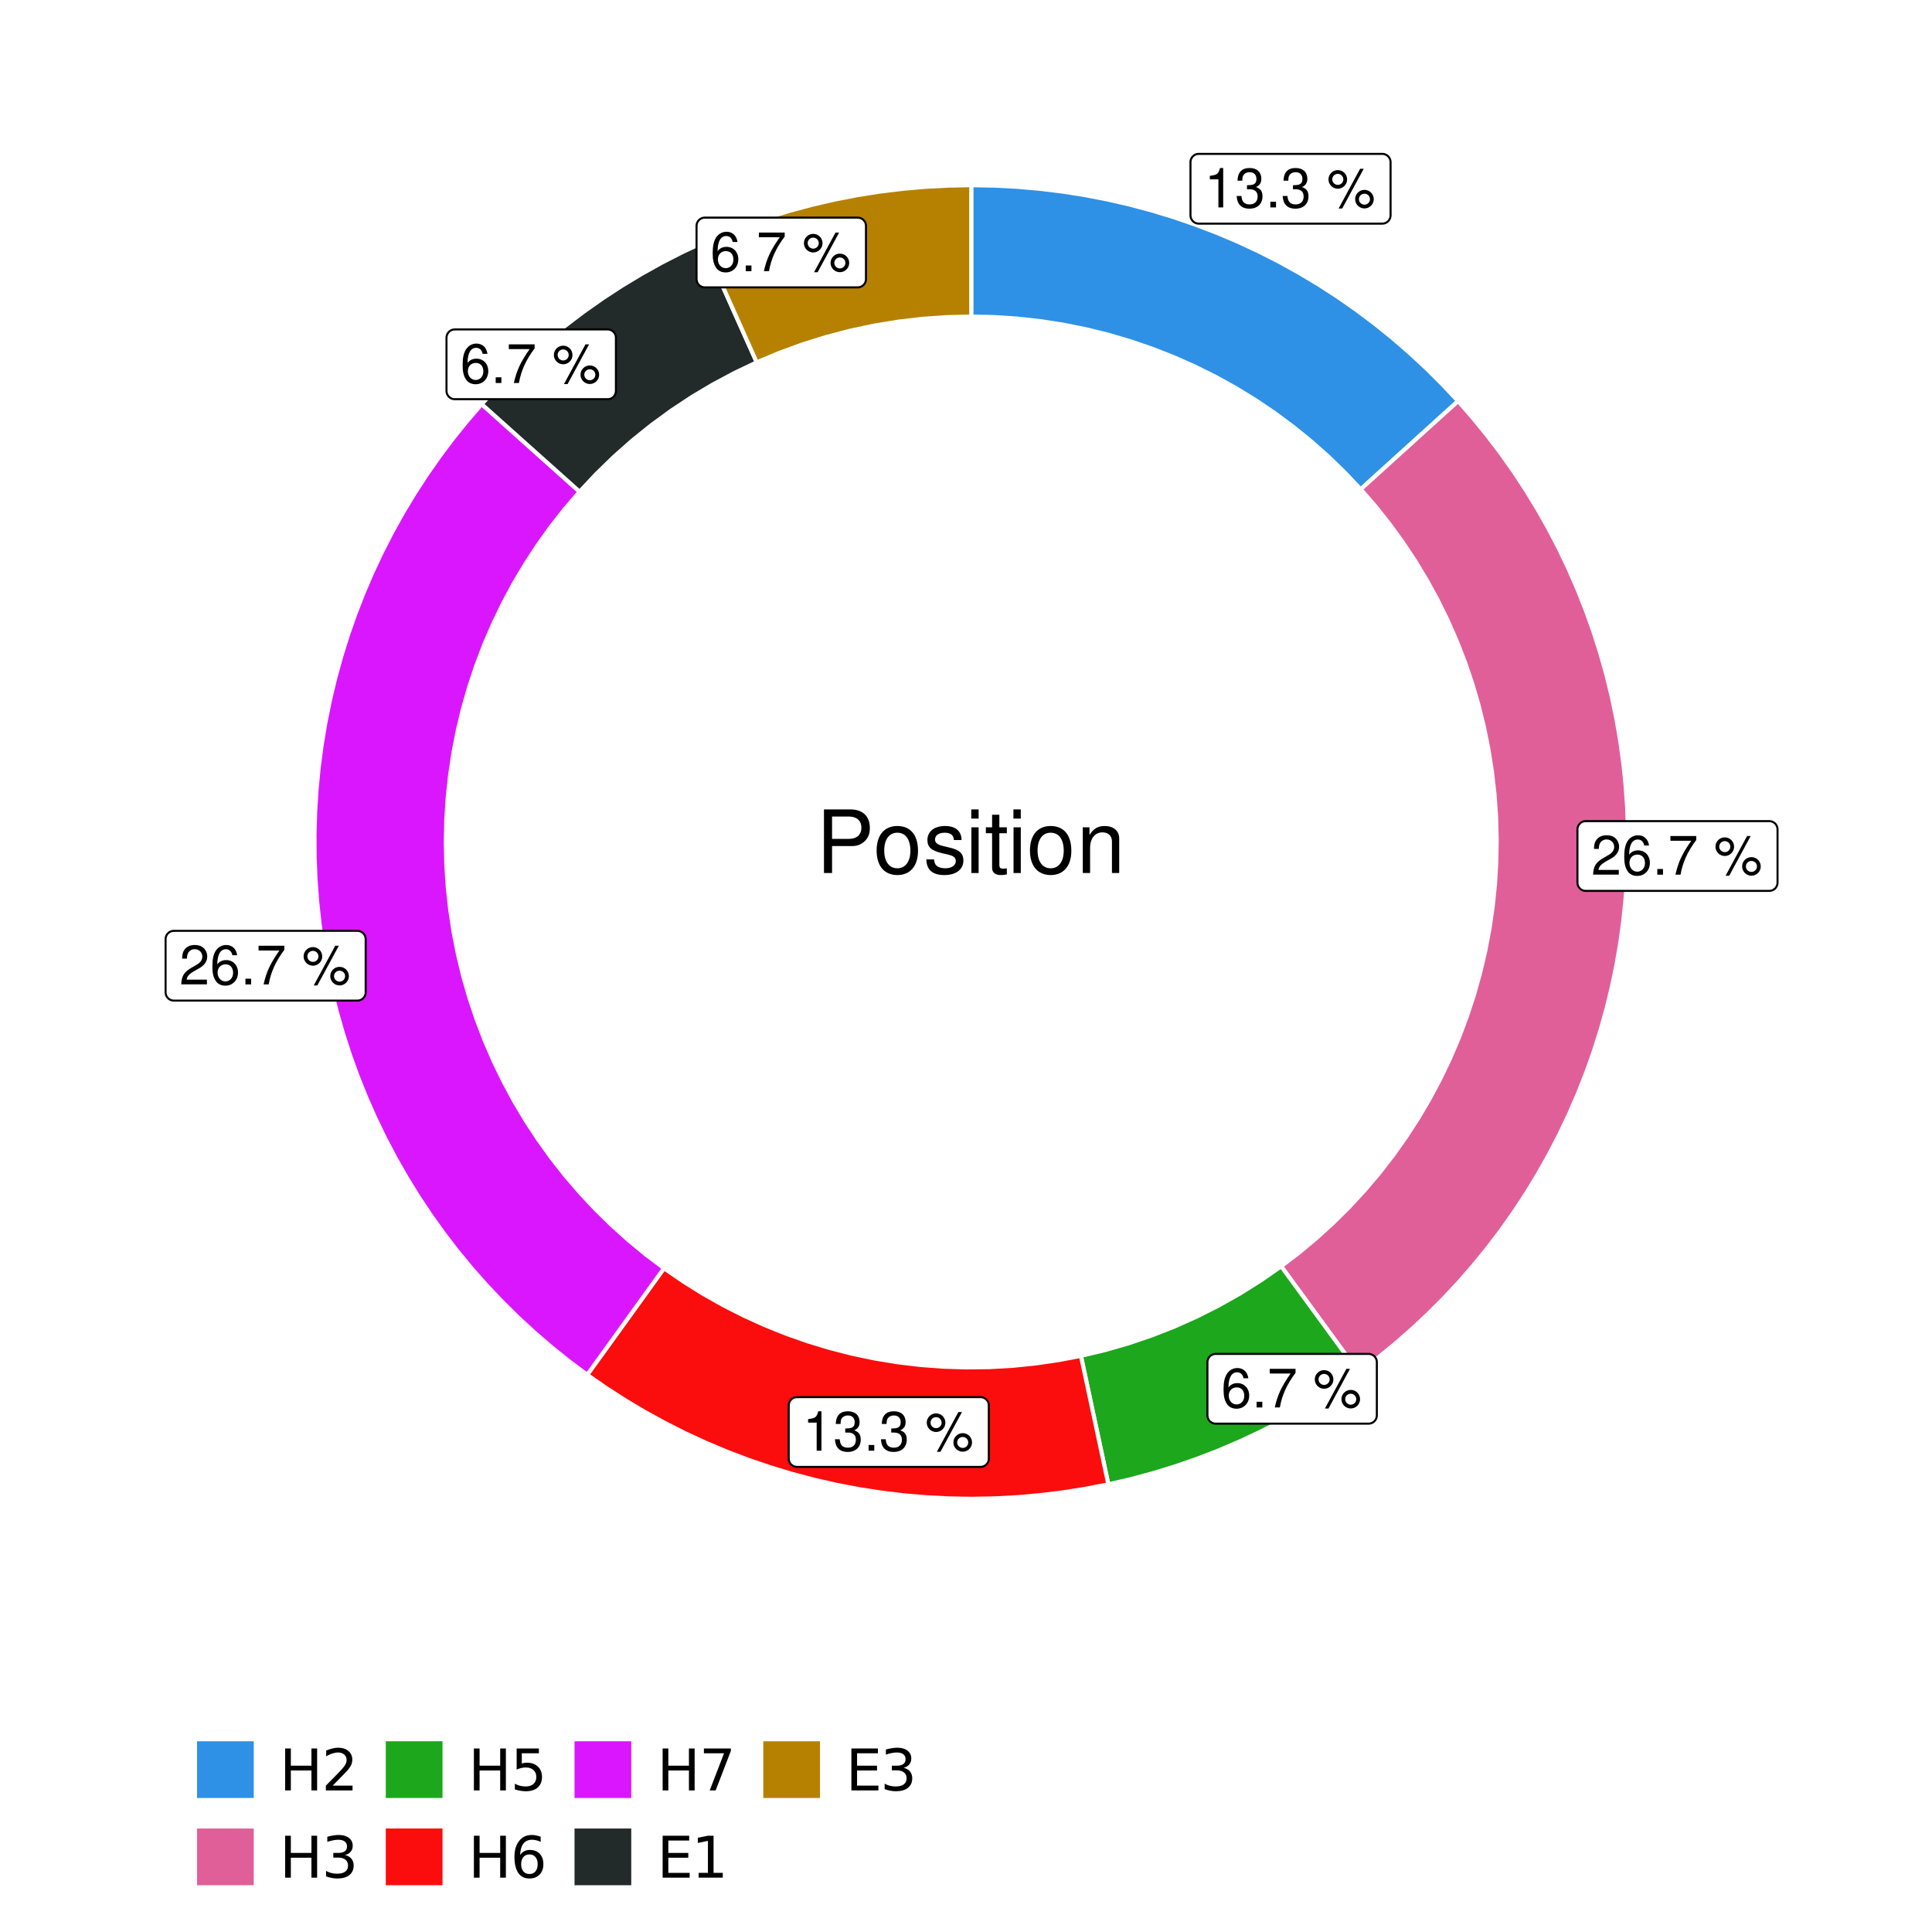 <?xml version="1.0" encoding="UTF-8"?>
<svg xmlns="http://www.w3.org/2000/svg" xmlns:xlink="http://www.w3.org/1999/xlink" width="504pt" height="504pt" viewBox="0 0 504 504" version="1.1">
<defs>
<g>
<symbol overflow="visible" id="glyph0-0">
<path style="stroke:none;" d=""/>
</symbol>
<symbol overflow="visible" id="glyph0-1">
<path style="stroke:none;" d="M 3.688 -7.328 L 3.688 0 L 4.938 0 L 4.938 -10.281 L 4.109 -10.281 C 3.672 -8.703 3.391 -8.484 1.453 -8.234 L 1.453 -7.328 Z M 3.688 -7.328 "/>
</symbol>
<symbol overflow="visible" id="glyph0-2">
<path style="stroke:none;" d="M 3.141 -4.734 L 3.828 -4.734 C 5.188 -4.734 5.922 -4.094 5.922 -2.859 C 5.922 -1.562 5.141 -0.781 3.844 -0.781 C 2.453 -0.781 1.797 -1.484 1.703 -2.984 L 0.453 -2.984 C 0.516 -2.156 0.656 -1.625 0.891 -1.172 C 1.422 -0.172 2.406 0.328 3.781 0.328 C 5.859 0.328 7.188 -0.922 7.188 -2.875 C 7.188 -4.188 6.703 -4.891 5.484 -5.312 C 6.422 -5.703 6.891 -6.406 6.891 -7.453 C 6.891 -9.219 5.75 -10.281 3.828 -10.281 C 1.797 -10.281 0.719 -9.141 0.672 -6.969 L 1.922 -6.969 C 1.938 -7.594 1.984 -7.953 2.141 -8.266 C 2.438 -8.844 3.062 -9.188 3.844 -9.188 C 4.953 -9.188 5.609 -8.516 5.609 -7.406 C 5.609 -6.688 5.359 -6.234 4.812 -6 C 4.469 -5.859 4.016 -5.797 3.141 -5.781 Z M 3.141 -4.734 "/>
</symbol>
<symbol overflow="visible" id="glyph0-3">
<path style="stroke:none;" d="M 2.719 -1.484 L 1.234 -1.484 L 1.234 0 L 2.719 0 Z M 2.719 -1.484 "/>
</symbol>
<symbol overflow="visible" id="glyph0-4">
<path style="stroke:none;" d=""/>
</symbol>
<symbol overflow="visible" id="glyph0-5">
<path style="stroke:none;" d="M 2.828 -9.734 C 1.5 -9.734 0.406 -8.641 0.406 -7.312 C 0.406 -5.969 1.5 -4.875 2.844 -4.875 C 4.172 -4.875 5.266 -5.969 5.266 -7.281 C 5.266 -8.656 4.188 -9.734 2.828 -9.734 Z M 2.828 -8.75 C 3.641 -8.75 4.281 -8.109 4.281 -7.297 C 4.281 -6.516 3.625 -5.875 2.844 -5.875 C 2.047 -5.875 1.391 -6.516 1.391 -7.312 C 1.391 -8.109 2.031 -8.75 2.828 -8.75 Z M 8.656 -10.078 L 3.047 0.281 L 3.984 0.281 L 9.594 -10.078 Z M 9.781 -4.578 C 8.453 -4.578 7.359 -3.5 7.359 -2.156 C 7.359 -0.812 8.453 0.266 9.797 0.266 C 11.125 0.266 12.219 -0.812 12.219 -2.141 C 12.219 -3.5 11.141 -4.578 9.781 -4.578 Z M 9.781 -3.578 C 10.594 -3.578 11.234 -2.938 11.234 -2.141 C 11.234 -1.359 10.578 -0.719 9.797 -0.719 C 8.984 -0.719 8.344 -1.359 8.344 -2.156 C 8.344 -2.938 8.984 -3.578 9.781 -3.578 Z M 9.781 -3.578 "/>
</symbol>
<symbol overflow="visible" id="glyph0-6">
<path style="stroke:none;" d="M 7.188 -1.234 L 1.891 -1.234 C 2.016 -2.094 2.469 -2.625 3.719 -3.391 L 5.141 -4.188 C 6.547 -4.969 7.266 -6.016 7.266 -7.281 C 7.266 -8.141 6.922 -8.922 6.328 -9.484 C 5.734 -10.031 4.984 -10.281 4.031 -10.281 C 2.766 -10.281 1.812 -9.828 1.25 -8.938 C 0.891 -8.406 0.734 -7.766 0.719 -6.719 L 1.969 -6.719 C 2 -7.422 2.094 -7.828 2.266 -8.172 C 2.594 -8.797 3.234 -9.188 4 -9.188 C 5.141 -9.188 5.984 -8.359 5.984 -7.25 C 5.984 -6.422 5.516 -5.719 4.625 -5.203 L 3.312 -4.438 C 1.203 -3.234 0.594 -2.266 0.484 -0.016 L 7.188 -0.016 Z M 7.188 -1.234 "/>
</symbol>
<symbol overflow="visible" id="glyph0-7">
<path style="stroke:none;" d="M 7.078 -7.609 C 6.844 -9.281 5.766 -10.281 4.219 -10.281 C 3.109 -10.281 2.125 -9.734 1.516 -8.812 C 0.875 -7.812 0.609 -6.562 0.609 -4.688 C 0.609 -2.953 0.859 -1.859 1.469 -0.953 C 2 -0.109 2.891 0.328 4 0.328 C 5.922 0.328 7.297 -1.109 7.297 -3.109 C 7.297 -5 6.016 -6.344 4.203 -6.344 C 3.219 -6.344 2.438 -5.969 1.891 -5.219 C 1.906 -7.766 2.703 -9.172 4.141 -9.172 C 5.016 -9.172 5.625 -8.609 5.828 -7.609 Z M 4.047 -5.234 C 5.266 -5.234 6.016 -4.375 6.016 -3.016 C 6.016 -1.719 5.156 -0.781 4.016 -0.781 C 2.844 -0.781 1.969 -1.766 1.969 -3.078 C 1.969 -4.344 2.812 -5.234 4.047 -5.234 Z M 4.047 -5.234 "/>
</symbol>
<symbol overflow="visible" id="glyph0-8">
<path style="stroke:none;" d="M 7.391 -10.078 L 0.656 -10.078 L 0.656 -8.844 L 6.094 -8.844 C 3.703 -5.422 2.719 -3.312 1.969 0 L 3.297 0 C 3.859 -3.234 5.125 -6 7.391 -9.031 Z M 7.391 -10.078 "/>
</symbol>
<symbol overflow="visible" id="glyph1-0">
<path style="stroke:none;" d=""/>
</symbol>
<symbol overflow="visible" id="glyph1-1">
<path style="stroke:none;" d="M 4.188 -7.031 L 9.406 -7.031 C 10.703 -7.031 11.719 -7.422 12.609 -8.219 C 13.609 -9.125 14.047 -10.203 14.047 -11.719 C 14.047 -14.844 12.203 -16.594 8.922 -16.594 L 2.078 -16.594 L 2.078 0 L 4.188 0 Z M 4.188 -8.906 L 4.188 -14.734 L 8.609 -14.734 C 10.625 -14.734 11.844 -13.641 11.844 -11.812 C 11.844 -10 10.625 -8.906 8.609 -8.906 Z M 4.188 -8.906 "/>
</symbol>
<symbol overflow="visible" id="glyph1-2">
<path style="stroke:none;" d="M 6.188 -12.266 C 2.828 -12.266 0.812 -9.875 0.812 -5.875 C 0.812 -1.844 2.828 0.531 6.219 0.531 C 9.578 0.531 11.609 -1.859 11.609 -5.781 C 11.609 -9.922 9.656 -12.266 6.188 -12.266 Z M 6.219 -10.516 C 8.359 -10.516 9.625 -8.766 9.625 -5.812 C 9.625 -2.984 8.312 -1.234 6.219 -1.234 C 4.094 -1.234 2.797 -2.984 2.797 -5.875 C 2.797 -8.766 4.094 -10.516 6.219 -10.516 Z M 6.219 -10.516 "/>
</symbol>
<symbol overflow="visible" id="glyph1-3">
<path style="stroke:none;" d="M 9.969 -8.609 C 9.953 -10.953 8.406 -12.266 5.641 -12.266 C 2.875 -12.266 1.062 -10.844 1.062 -8.625 C 1.062 -6.766 2.031 -5.875 4.844 -5.188 L 6.625 -4.766 C 7.938 -4.438 8.469 -3.969 8.469 -3.125 C 8.469 -1.984 7.359 -1.234 5.688 -1.234 C 4.672 -1.234 3.797 -1.531 3.328 -2.031 C 3.031 -2.375 2.891 -2.703 2.781 -3.547 L 0.781 -3.547 C 0.859 -0.797 2.406 0.531 5.531 0.531 C 8.531 0.531 10.453 -0.953 10.453 -3.25 C 10.453 -5.031 9.453 -6.016 7.078 -6.578 L 5.266 -7.016 C 3.703 -7.375 3.047 -7.875 3.047 -8.719 C 3.047 -9.828 4.031 -10.516 5.578 -10.516 C 7.109 -10.516 7.922 -9.859 7.969 -8.609 Z M 9.969 -8.609 "/>
</symbol>
<symbol overflow="visible" id="glyph1-4">
<path style="stroke:none;" d="M 3.422 -11.922 L 1.531 -11.922 L 1.531 0 L 3.422 0 Z M 3.422 -16.594 L 1.5 -16.594 L 1.5 -14.203 L 3.422 -14.203 Z M 3.422 -16.594 "/>
</symbol>
<symbol overflow="visible" id="glyph1-5">
<path style="stroke:none;" d="M 5.781 -11.922 L 3.828 -11.922 L 3.828 -15.203 L 1.938 -15.203 L 1.938 -11.922 L 0.312 -11.922 L 0.312 -10.375 L 1.938 -10.375 L 1.938 -1.359 C 1.938 -0.141 2.75 0.531 4.234 0.531 C 4.734 0.531 5.141 0.484 5.781 0.359 L 5.781 -1.234 C 5.516 -1.156 5.266 -1.141 4.875 -1.141 C 4.047 -1.141 3.828 -1.359 3.828 -2.203 L 3.828 -10.375 L 5.781 -10.375 Z M 5.781 -11.922 "/>
</symbol>
<symbol overflow="visible" id="glyph1-6">
<path style="stroke:none;" d="M 1.594 -11.922 L 1.594 0 L 3.5 0 L 3.5 -6.578 C 3.5 -9.016 4.781 -10.609 6.734 -10.609 C 8.234 -10.609 9.203 -9.703 9.203 -8.266 L 9.203 0 L 11.094 0 L 11.094 -9.016 C 11.094 -11 9.609 -12.266 7.312 -12.266 C 5.531 -12.266 4.391 -11.594 3.344 -9.922 L 3.344 -11.922 Z M 1.594 -11.922 "/>
</symbol>
<symbol overflow="visible" id="glyph2-0">
<path style="stroke:none;" d="M 0.75 2.656 L 0.75 -10.578 L 8.25 -10.578 L 8.25 2.656 Z M 1.594 1.812 L 7.406 1.812 L 7.406 -9.734 L 1.594 -9.734 Z M 1.594 1.812 "/>
</symbol>
<symbol overflow="visible" id="glyph2-1">
<path style="stroke:none;" d="M 1.469 -10.938 L 2.953 -10.938 L 2.953 -6.453 L 8.328 -6.453 L 8.328 -10.938 L 9.812 -10.938 L 9.812 0 L 8.328 0 L 8.328 -5.203 L 2.953 -5.203 L 2.953 0 L 1.469 0 Z M 1.469 -10.938 "/>
</symbol>
<symbol overflow="visible" id="glyph2-2">
<path style="stroke:none;" d="M 2.875 -1.25 L 8.047 -1.25 L 8.047 0 L 1.094 0 L 1.094 -1.25 C 1.656 -1.82 2.422 -2.598 3.391 -3.578 C 4.359 -4.555 4.969 -5.191 5.219 -5.484 C 5.695 -6.016 6.031 -6.461 6.219 -6.828 C 6.406 -7.203 6.5 -7.566 6.5 -7.922 C 6.5 -8.504 6.297 -8.977 5.891 -9.344 C 5.484 -9.707 4.953 -9.891 4.297 -9.891 C 3.828 -9.891 3.332 -9.805 2.812 -9.641 C 2.301 -9.484 1.754 -9.238 1.172 -8.906 L 1.172 -10.406 C 1.766 -10.645 2.32 -10.828 2.844 -10.953 C 3.363 -11.078 3.836 -11.141 4.266 -11.141 C 5.398 -11.141 6.301 -10.852 6.969 -10.281 C 7.645 -9.719 7.984 -8.961 7.984 -8.016 C 7.984 -7.566 7.898 -7.141 7.734 -6.734 C 7.566 -6.328 7.258 -5.852 6.812 -5.312 C 6.688 -5.164 6.297 -4.754 5.641 -4.078 C 4.992 -3.398 4.07 -2.457 2.875 -1.25 Z M 2.875 -1.25 "/>
</symbol>
<symbol overflow="visible" id="glyph2-3">
<path style="stroke:none;" d="M 6.094 -5.891 C 6.801 -5.742 7.352 -5.43 7.75 -4.953 C 8.145 -4.473 8.344 -3.879 8.344 -3.172 C 8.344 -2.098 7.969 -1.266 7.219 -0.672 C 6.477 -0.078 5.426 0.219 4.062 0.219 C 3.602 0.219 3.129 0.172 2.641 0.078 C 2.16 -0.016 1.66 -0.148 1.141 -0.328 L 1.141 -1.766 C 1.555 -1.523 2.004 -1.344 2.484 -1.219 C 2.973 -1.094 3.484 -1.031 4.016 -1.031 C 4.941 -1.031 5.648 -1.211 6.141 -1.578 C 6.629 -1.941 6.875 -2.473 6.875 -3.172 C 6.875 -3.816 6.645 -4.32 6.188 -4.688 C 5.738 -5.051 5.113 -5.234 4.312 -5.234 L 3.031 -5.234 L 3.031 -6.453 L 4.359 -6.453 C 5.086 -6.453 5.645 -6.598 6.031 -6.891 C 6.414 -7.18 6.609 -7.598 6.609 -8.141 C 6.609 -8.703 6.41 -9.133 6.016 -9.438 C 5.617 -9.738 5.051 -9.891 4.312 -9.891 C 3.906 -9.891 3.469 -9.844 3 -9.75 C 2.539 -9.664 2.031 -9.531 1.469 -9.344 L 1.469 -10.672 C 2.031 -10.828 2.555 -10.941 3.047 -11.016 C 3.535 -11.098 4 -11.141 4.438 -11.141 C 5.562 -11.141 6.453 -10.883 7.109 -10.375 C 7.766 -9.863 8.094 -9.172 8.094 -8.297 C 8.094 -7.691 7.914 -7.18 7.562 -6.766 C 7.219 -6.348 6.727 -6.055 6.094 -5.891 Z M 6.094 -5.891 "/>
</symbol>
<symbol overflow="visible" id="glyph2-4">
<path style="stroke:none;" d="M 1.625 -10.938 L 7.422 -10.938 L 7.422 -9.688 L 2.969 -9.688 L 2.969 -7.016 C 3.188 -7.086 3.398 -7.141 3.609 -7.172 C 3.828 -7.211 4.047 -7.234 4.266 -7.234 C 5.484 -7.234 6.445 -6.895 7.156 -6.219 C 7.875 -5.551 8.234 -4.648 8.234 -3.516 C 8.234 -2.336 7.863 -1.422 7.125 -0.766 C 6.395 -0.109 5.363 0.219 4.031 0.219 C 3.57 0.219 3.102 0.176 2.625 0.094 C 2.156 0.02 1.664 -0.094 1.156 -0.25 L 1.156 -1.75 C 1.594 -1.508 2.047 -1.328 2.516 -1.203 C 2.984 -1.086 3.477 -1.031 4 -1.031 C 4.852 -1.031 5.523 -1.25 6.016 -1.688 C 6.504 -2.133 6.75 -2.742 6.75 -3.516 C 6.75 -4.273 6.504 -4.875 6.016 -5.312 C 5.523 -5.758 4.852 -5.984 4 -5.984 C 3.602 -5.984 3.207 -5.938 2.812 -5.844 C 2.426 -5.758 2.031 -5.625 1.625 -5.438 Z M 1.625 -10.938 "/>
</symbol>
<symbol overflow="visible" id="glyph2-5">
<path style="stroke:none;" d="M 4.953 -6.062 C 4.285 -6.062 3.758 -5.832 3.375 -5.375 C 2.988 -4.914 2.797 -4.297 2.797 -3.516 C 2.797 -2.723 2.988 -2.098 3.375 -1.641 C 3.758 -1.18 4.285 -0.953 4.953 -0.953 C 5.617 -0.953 6.145 -1.18 6.531 -1.641 C 6.914 -2.098 7.109 -2.723 7.109 -3.516 C 7.109 -4.297 6.914 -4.914 6.531 -5.375 C 6.145 -5.832 5.617 -6.062 4.953 -6.062 Z M 7.891 -10.688 L 7.891 -9.344 C 7.516 -9.52 7.141 -9.656 6.766 -9.75 C 6.391 -9.844 6.016 -9.891 5.641 -9.891 C 4.66 -9.891 3.91 -9.555 3.391 -8.891 C 2.879 -8.234 2.586 -7.238 2.516 -5.906 C 2.805 -6.332 3.164 -6.66 3.594 -6.891 C 4.031 -7.117 4.516 -7.234 5.047 -7.234 C 6.141 -7.234 7.004 -6.898 7.641 -6.234 C 8.273 -5.566 8.594 -4.66 8.594 -3.516 C 8.594 -2.391 8.258 -1.484 7.594 -0.797 C 6.938 -0.117 6.055 0.219 4.953 0.219 C 3.68 0.219 2.711 -0.266 2.047 -1.234 C 1.379 -2.211 1.047 -3.617 1.047 -5.453 C 1.047 -7.18 1.457 -8.562 2.281 -9.594 C 3.102 -10.625 4.203 -11.141 5.578 -11.141 C 5.953 -11.141 6.328 -11.098 6.703 -11.016 C 7.078 -10.941 7.473 -10.832 7.891 -10.688 Z M 7.891 -10.688 "/>
</symbol>
<symbol overflow="visible" id="glyph2-6">
<path style="stroke:none;" d="M 1.234 -10.938 L 8.266 -10.938 L 8.266 -10.312 L 4.297 0 L 2.75 0 L 6.484 -9.688 L 1.234 -9.688 Z M 1.234 -10.938 "/>
</symbol>
<symbol overflow="visible" id="glyph2-7">
<path style="stroke:none;" d="M 1.469 -10.938 L 8.391 -10.938 L 8.391 -9.688 L 2.953 -9.688 L 2.953 -6.453 L 8.156 -6.453 L 8.156 -5.203 L 2.953 -5.203 L 2.953 -1.25 L 8.516 -1.25 L 8.516 0 L 1.469 0 Z M 1.469 -10.938 "/>
</symbol>
<symbol overflow="visible" id="glyph2-8">
<path style="stroke:none;" d="M 1.859 -1.25 L 4.281 -1.25 L 4.281 -9.594 L 1.641 -9.062 L 1.641 -10.406 L 4.266 -10.938 L 5.75 -10.938 L 5.75 -1.25 L 8.156 -1.25 L 8.156 0 L 1.859 0 Z M 1.859 -1.25 "/>
</symbol>
</g>
<clipPath id="clip1">
  <path d="M 30.98 0 L 473.023 0 L 473.023 504 L 30.98 504 Z M 30.98 0 "/>
</clipPath>
<clipPath id="clip2">
  <path d="M 39.199 5.48 L 467.543 5.48 L 467.543 433.824 L 39.199 433.824 Z M 39.199 5.48 "/>
</clipPath>
</defs>
<g id="surface4">
<rect x="0" y="0" width="504" height="504" style="fill:rgb(100%,100%,100%);fill-opacity:1;stroke:none;"/>
<g clip-path="url(#clip1)" clip-rule="nonzero">
<path style="fill-rule:nonzero;fill:rgb(100%,100%,100%);fill-opacity:1;stroke-width:1.067;stroke-linecap:round;stroke-linejoin:round;stroke:rgb(100%,100%,100%);stroke-opacity:1;stroke-miterlimit:10;" d="M 30.98 504 L 473.023 504 L 473.023 0 L 30.98 0 Z M 30.98 504 "/>
</g>
<g clip-path="url(#clip2)" clip-rule="nonzero">
<path style=" stroke:none;fill-rule:nonzero;fill:rgb(100%,100%,100%);fill-opacity:1;" d="M 39.199 433.824 L 467.543 433.824 L 467.543 5.48 L 39.199 5.48 Z M 39.199 433.824 "/>
</g>
<path style="fill-rule:nonzero;fill:rgb(18.039%,56.863%,89.804%);fill-opacity:1;stroke-width:1.067;stroke-linecap:butt;stroke-linejoin:miter;stroke:rgb(100%,100%,100%);stroke-opacity:1;stroke-miterlimit:10;" d="M 354.965 127.637 L 360.043 123.035 L 365.125 118.434 L 370.203 113.832 L 375.281 109.234 L 380.363 104.633 L 376.285 100.285 L 372.059 96.082 L 367.691 92.031 L 363.184 88.129 L 358.543 84.391 L 353.773 80.816 L 348.887 77.406 L 343.883 74.172 L 338.766 71.113 L 333.551 68.23 L 328.234 65.535 L 322.828 63.023 L 317.34 60.703 L 311.773 58.574 L 306.137 56.641 L 300.438 54.906 L 294.68 53.367 L 288.871 52.031 L 283.02 50.898 L 277.133 49.969 L 271.219 49.246 L 265.281 48.727 L 259.328 48.418 L 253.371 48.312 L 253.371 82.582 L 259.391 82.715 L 265.398 83.109 L 271.387 83.77 L 277.336 84.691 L 283.242 85.875 L 289.09 87.316 L 294.867 89.016 L 300.566 90.961 L 306.172 93.16 L 311.676 95.602 L 317.07 98.281 L 322.34 101.195 L 327.477 104.34 L 332.469 107.707 L 337.309 111.289 L 341.988 115.082 L 346.496 119.074 L 350.824 123.262 Z M 354.965 127.637 "/>
<path style="fill-rule:nonzero;fill:rgb(88.235%,37.255%,60%);fill-opacity:1;stroke-width:1.067;stroke-linecap:butt;stroke-linejoin:miter;stroke:rgb(100%,100%,100%);stroke-opacity:1;stroke-miterlimit:10;" d="M 334.215 330.34 L 350.387 352.48 L 354.426 358.012 L 359.102 354.477 L 363.648 350.781 L 368.066 346.934 L 372.352 342.938 L 376.5 338.797 L 380.504 334.516 L 384.355 330.102 L 388.055 325.559 L 391.598 320.891 L 394.98 316.105 L 398.195 311.207 L 401.242 306.199 L 404.113 301.094 L 406.812 295.891 L 409.328 290.598 L 411.664 285.223 L 413.812 279.773 L 415.777 274.25 L 417.547 268.664 L 419.129 263.023 L 420.516 257.328 L 421.703 251.59 L 422.699 245.816 L 423.492 240.012 L 424.09 234.18 L 424.488 228.332 L 424.684 222.477 L 424.68 216.617 L 424.477 210.762 L 424.074 204.914 L 423.469 199.086 L 422.668 193.281 L 421.664 187.508 L 420.469 181.77 L 419.074 176.078 L 417.488 170.438 L 415.707 164.855 L 413.738 159.336 L 411.582 153.887 L 409.242 148.516 L 406.719 143.227 L 404.016 138.027 L 401.137 132.922 L 398.082 127.922 L 394.863 123.027 L 391.477 118.246 L 387.926 113.582 L 384.223 109.043 L 380.363 104.633 L 375.281 109.234 L 370.203 113.832 L 365.125 118.434 L 360.043 123.035 L 354.965 127.637 L 358.824 132.086 L 362.488 136.695 L 365.949 141.461 L 369.207 146.367 L 372.246 151.414 L 375.07 156.582 L 377.664 161.867 L 380.031 167.262 L 382.168 172.75 L 384.062 178.328 L 385.719 183.98 L 387.129 189.699 L 388.289 195.473 L 389.203 201.293 L 389.867 207.145 L 390.281 213.02 L 390.438 218.906 L 390.344 224.797 L 389.996 230.676 L 389.395 236.535 L 388.547 242.363 L 387.445 248.148 L 386.098 253.883 L 384.504 259.551 L 382.668 265.148 L 380.594 270.66 L 378.285 276.082 L 375.746 281.395 L 372.98 286.594 L 369.996 291.672 L 366.793 296.613 L 363.383 301.418 L 359.77 306.066 L 355.957 310.559 L 351.957 314.883 L 347.773 319.027 L 343.418 322.992 L 338.895 326.766 Z M 334.215 330.34 "/>
<path style="fill-rule:nonzero;fill:rgb(10.98%,65.49%,10.98%);fill-opacity:1;stroke-width:1.067;stroke-linecap:butt;stroke-linejoin:miter;stroke:rgb(100%,100%,100%);stroke-opacity:1;stroke-miterlimit:10;" d="M 281.98 353.703 L 284.84 367.109 L 286.273 373.809 L 289.133 387.215 L 294.984 385.859 L 300.781 384.301 L 306.52 382.535 L 312.195 380.574 L 317.797 378.414 L 323.32 376.059 L 328.758 373.512 L 334.102 370.777 L 339.348 367.855 L 344.488 364.75 L 349.516 361.469 L 354.426 358.012 L 350.387 352.48 L 334.215 330.34 L 328.957 333.996 L 323.535 337.402 L 317.957 340.551 L 312.238 343.438 L 306.391 346.051 L 300.43 348.391 L 294.367 350.449 L 288.211 352.219 Z M 281.98 353.703 "/>
<path style="fill-rule:nonzero;fill:rgb(98.431%,5.098%,5.098%);fill-opacity:1;stroke-width:1.067;stroke-linecap:butt;stroke-linejoin:miter;stroke:rgb(100%,100%,100%);stroke-opacity:1;stroke-miterlimit:10;" d="M 173.219 330.848 L 169.211 336.406 L 165.207 341.965 L 161.199 347.527 L 153.184 358.645 L 158.078 362.047 L 163.086 365.273 L 168.207 368.324 L 173.43 371.195 L 178.746 373.887 L 184.156 376.387 L 189.648 378.699 L 195.219 380.82 L 200.859 382.742 L 206.562 384.473 L 212.324 386 L 218.133 387.328 L 223.984 388.449 L 229.875 389.371 L 235.789 390.086 L 241.727 390.594 L 247.68 390.895 L 253.641 390.988 L 259.598 390.875 L 265.547 390.555 L 271.484 390.027 L 277.398 389.297 L 283.285 388.359 L 289.133 387.215 L 286.273 373.809 L 284.84 367.109 L 281.98 353.703 L 276.066 354.828 L 270.105 355.695 L 264.113 356.301 L 258.102 356.641 L 252.078 356.715 L 246.059 356.527 L 240.055 356.074 L 234.074 355.355 L 228.133 354.379 L 222.238 353.141 L 216.406 351.645 L 210.645 349.895 L 204.965 347.891 L 199.379 345.641 L 193.898 343.148 L 188.531 340.414 L 183.289 337.453 L 178.184 334.258 Z M 173.219 330.848 "/>
<path style="fill-rule:nonzero;fill:rgb(85.49%,8.627%,100%);fill-opacity:1;stroke-width:1.067;stroke-linecap:butt;stroke-linejoin:miter;stroke:rgb(100%,100%,100%);stroke-opacity:1;stroke-miterlimit:10;" d="M 151.199 128.273 L 146.094 123.707 L 140.984 119.137 L 135.875 114.57 L 125.656 105.43 L 121.828 109.863 L 118.148 114.426 L 114.629 119.113 L 111.273 123.918 L 108.082 128.832 L 105.062 133.852 L 102.215 138.973 L 99.543 144.191 L 97.055 149.496 L 94.746 154.883 L 92.625 160.344 L 90.691 165.875 L 88.945 171.469 L 87.395 177.121 L 86.039 182.82 L 84.875 188.566 L 83.91 194.344 L 83.145 200.152 L 82.578 205.988 L 82.211 211.836 L 82.043 217.691 L 82.078 223.551 L 82.309 229.406 L 82.742 235.25 L 83.379 241.078 L 84.211 246.879 L 85.238 252.648 L 86.465 258.375 L 87.887 264.062 L 89.504 269.695 L 91.309 275.27 L 93.309 280.777 L 95.492 286.215 L 97.859 291.574 L 100.41 296.852 L 103.141 302.035 L 106.043 307.125 L 109.121 312.113 L 112.367 316.992 L 115.777 321.758 L 119.352 326.402 L 123.078 330.922 L 126.961 335.312 L 130.992 339.566 L 135.164 343.684 L 139.473 347.652 L 143.918 351.473 L 148.488 355.137 L 153.184 358.645 L 161.199 347.527 L 165.207 341.965 L 169.211 336.406 L 173.219 330.848 L 168.516 327.301 L 163.973 323.555 L 159.59 319.621 L 155.383 315.5 L 151.355 311.199 L 147.516 306.734 L 143.871 302.105 L 140.434 297.324 L 137.199 292.402 L 134.18 287.344 L 131.383 282.16 L 128.809 276.863 L 126.469 271.461 L 124.359 265.961 L 122.488 260.375 L 120.859 254.715 L 119.477 248.988 L 118.34 243.211 L 117.453 237.387 L 116.816 231.531 L 116.43 225.656 L 116.301 219.766 L 116.422 213.879 L 116.797 208 L 117.422 202.145 L 118.301 196.32 L 119.426 190.539 L 120.801 184.812 L 122.422 179.148 L 124.281 173.562 L 126.379 168.059 L 128.715 162.648 L 131.277 157.348 L 134.066 152.16 L 137.078 147.098 L 140.301 142.168 L 143.734 137.383 L 147.371 132.75 Z M 151.199 128.273 "/>
<path style="fill-rule:nonzero;fill:rgb(13.333%,16.471%,16.471%);fill-opacity:1;stroke-width:1.067;stroke-linecap:butt;stroke-linejoin:miter;stroke:rgb(100%,100%,100%);stroke-opacity:1;stroke-miterlimit:10;" d="M 197.41 94.523 L 194.609 88.27 L 191.812 82.012 L 189.016 75.758 L 186.215 69.5 L 183.418 63.242 L 177.98 65.789 L 172.637 68.527 L 167.391 71.449 L 162.25 74.551 L 157.223 77.832 L 152.312 81.289 L 147.527 84.914 L 142.871 88.707 L 138.352 92.66 L 133.973 96.766 L 129.738 101.027 L 125.656 105.43 L 135.875 114.57 L 140.984 119.137 L 146.094 123.707 L 151.199 128.273 L 155.582 123.602 L 160.172 119.141 L 164.969 114.895 L 169.961 110.883 L 175.133 107.105 L 180.473 103.57 L 185.977 100.293 L 191.625 97.277 Z M 197.41 94.523 "/>
<path style="fill-rule:nonzero;fill:rgb(71.373%,50.588%,0%);fill-opacity:1;stroke-width:1.067;stroke-linecap:butt;stroke-linejoin:miter;stroke:rgb(100%,100%,100%);stroke-opacity:1;stroke-miterlimit:10;" d="M 253.371 82.582 L 253.371 48.312 L 247.367 48.418 L 241.371 48.734 L 235.391 49.262 L 229.43 49.996 L 223.5 50.938 L 217.605 52.086 L 211.758 53.445 L 205.961 55.004 L 200.219 56.766 L 194.543 58.73 L 188.941 60.891 L 183.418 63.242 L 186.215 69.5 L 189.016 75.758 L 191.812 82.012 L 194.609 88.27 L 197.41 94.523 L 203.316 92.047 L 209.328 89.848 L 215.441 87.934 L 221.637 86.305 L 227.898 84.969 L 234.219 83.926 L 240.578 83.18 L 246.969 82.73 Z M 253.371 82.582 "/>
<path style="fill-rule:nonzero;fill:rgb(100%,100%,100%);fill-opacity:1;stroke-width:0.533;stroke-linecap:round;stroke-linejoin:round;stroke:rgb(0%,0%,0%);stroke-opacity:1;stroke-miterlimit:10;" d="M 312.719 58.34 L 360.598 58.34 L 360.512 58.336 L 360.859 58.324 L 361.199 58.254 L 361.523 58.129 L 361.824 57.957 L 362.094 57.738 L 362.324 57.477 L 362.508 57.184 L 362.645 56.863 L 362.73 56.523 L 362.758 56.18 L 362.758 42.301 L 362.73 41.953 L 362.645 41.613 L 362.508 41.297 L 362.324 41 L 362.094 40.742 L 361.824 40.52 L 361.523 40.348 L 361.199 40.223 L 360.859 40.156 L 360.598 40.141 L 312.719 40.141 L 312.977 40.156 L 312.629 40.141 L 312.285 40.184 L 311.949 40.277 L 311.637 40.43 L 311.352 40.625 L 311.102 40.867 L 310.891 41.145 L 310.73 41.453 L 310.621 41.781 L 310.562 42.125 L 310.559 42.301 L 310.559 56.18 L 310.562 56.004 L 310.562 56.352 L 310.621 56.695 L 310.73 57.027 L 310.891 57.332 L 311.102 57.609 L 311.352 57.852 L 311.637 58.051 L 311.949 58.199 L 312.285 58.297 L 312.629 58.336 Z M 312.719 58.34 "/>
<g style="fill:rgb(0%,0%,0%);fill-opacity:1;">
  <use xlink:href="#glyph0-1" x="314.156" y="54.108"/>
  <use xlink:href="#glyph0-2" x="322.156" y="54.108"/>
  <use xlink:href="#glyph0-3" x="330.156" y="54.108"/>
  <use xlink:href="#glyph0-2" x="334.156" y="54.108"/>
  <use xlink:href="#glyph0-4" x="342.156" y="54.108"/>
  <use xlink:href="#glyph0-5" x="346.156" y="54.108"/>
</g>
<path style="fill-rule:nonzero;fill:rgb(100%,100%,100%);fill-opacity:1;stroke-width:0.533;stroke-linecap:round;stroke-linejoin:round;stroke:rgb(0%,0%,0%);stroke-opacity:1;stroke-miterlimit:10;" d="M 413.664 232.406 L 461.543 232.406 L 461.457 232.402 L 461.805 232.391 L 462.145 232.32 L 462.473 232.195 L 462.773 232.023 L 463.043 231.805 L 463.273 231.543 L 463.457 231.25 L 463.594 230.93 L 463.676 230.59 L 463.703 230.246 L 463.703 216.367 L 463.676 216.02 L 463.594 215.68 L 463.457 215.363 L 463.273 215.066 L 463.043 214.809 L 462.773 214.586 L 462.473 214.414 L 462.145 214.289 L 461.805 214.223 L 461.543 214.207 L 413.664 214.207 L 413.926 214.223 L 413.578 214.207 L 413.234 214.25 L 412.898 214.344 L 412.586 214.496 L 412.301 214.691 L 412.047 214.934 L 411.84 215.211 L 411.68 215.52 L 411.566 215.848 L 411.512 216.191 L 411.504 216.367 L 411.504 230.246 L 411.512 230.07 L 411.512 230.418 L 411.566 230.762 L 411.68 231.094 L 411.84 231.398 L 412.047 231.676 L 412.301 231.918 L 412.586 232.117 L 412.898 232.266 L 413.234 232.363 L 413.578 232.402 Z M 413.664 232.406 "/>
<g style="fill:rgb(0%,0%,0%);fill-opacity:1;">
  <use xlink:href="#glyph0-6" x="415.105" y="228.175"/>
  <use xlink:href="#glyph0-7" x="423.105" y="228.175"/>
  <use xlink:href="#glyph0-3" x="431.105" y="228.175"/>
  <use xlink:href="#glyph0-8" x="435.105" y="228.175"/>
  <use xlink:href="#glyph0-4" x="443.105" y="228.175"/>
  <use xlink:href="#glyph0-5" x="447.105" y="228.175"/>
</g>
<path style="fill-rule:nonzero;fill:rgb(100%,100%,100%);fill-opacity:1;stroke-width:0.533;stroke-linecap:round;stroke-linejoin:round;stroke:rgb(0%,0%,0%);stroke-opacity:1;stroke-miterlimit:10;" d="M 317.137 371.387 L 357.016 371.387 L 356.93 371.387 L 357.277 371.371 L 357.617 371.305 L 357.941 371.18 L 358.242 371.008 L 358.512 370.785 L 358.742 370.527 L 358.93 370.23 L 359.066 369.914 L 359.148 369.574 L 359.176 369.227 L 359.176 355.348 L 359.148 355 L 359.066 354.664 L 358.93 354.344 L 358.742 354.051 L 358.512 353.789 L 358.242 353.57 L 357.941 353.398 L 357.617 353.273 L 357.277 353.203 L 357.016 353.188 L 317.137 353.188 L 317.398 353.203 L 317.051 353.191 L 316.703 353.23 L 316.371 353.328 L 316.059 353.477 L 315.77 353.676 L 315.52 353.914 L 315.312 354.195 L 315.148 354.5 L 315.039 354.832 L 314.984 355.176 L 314.977 355.348 L 314.977 369.227 L 314.984 369.055 L 314.984 369.402 L 315.039 369.746 L 315.148 370.074 L 315.312 370.383 L 315.52 370.66 L 315.77 370.902 L 316.059 371.098 L 316.371 371.246 L 316.703 371.344 L 317.051 371.387 Z M 317.137 371.387 "/>
<g style="fill:rgb(0%,0%,0%);fill-opacity:1;">
  <use xlink:href="#glyph0-7" x="318.578" y="367.159"/>
  <use xlink:href="#glyph0-3" x="326.578" y="367.159"/>
  <use xlink:href="#glyph0-8" x="330.578" y="367.159"/>
  <use xlink:href="#glyph0-4" x="338.578" y="367.159"/>
  <use xlink:href="#glyph0-5" x="342.578" y="367.159"/>
</g>
<path style="fill-rule:nonzero;fill:rgb(100%,100%,100%);fill-opacity:1;stroke-width:0.533;stroke-linecap:round;stroke-linejoin:round;stroke:rgb(0%,0%,0%);stroke-opacity:1;stroke-miterlimit:10;" d="M 207.914 382.672 L 255.793 382.672 L 255.707 382.668 L 256.055 382.656 L 256.395 382.586 L 256.723 382.461 L 257.023 382.289 L 257.293 382.066 L 257.523 381.809 L 257.707 381.516 L 257.844 381.195 L 257.926 380.855 L 257.953 380.512 L 257.953 366.629 L 257.926 366.285 L 257.844 365.945 L 257.707 365.625 L 257.523 365.332 L 257.293 365.074 L 257.023 364.852 L 256.723 364.68 L 256.395 364.555 L 256.055 364.484 L 255.793 364.469 L 207.914 364.469 L 208.176 364.484 L 207.828 364.473 L 207.484 364.516 L 207.148 364.609 L 206.836 364.758 L 206.551 364.957 L 206.297 365.199 L 206.09 365.477 L 205.93 365.785 L 205.816 366.113 L 205.762 366.457 L 205.754 366.629 L 205.754 380.512 L 205.762 380.336 L 205.762 380.684 L 205.816 381.027 L 205.93 381.355 L 206.09 381.664 L 206.297 381.941 L 206.551 382.184 L 206.836 382.379 L 207.148 382.531 L 207.484 382.625 L 207.828 382.668 Z M 207.914 382.672 "/>
<g style="fill:rgb(0%,0%,0%);fill-opacity:1;">
  <use xlink:href="#glyph0-1" x="209.355" y="378.44"/>
  <use xlink:href="#glyph0-2" x="217.355" y="378.44"/>
  <use xlink:href="#glyph0-3" x="225.355" y="378.44"/>
  <use xlink:href="#glyph0-2" x="229.355" y="378.44"/>
  <use xlink:href="#glyph0-4" x="237.355" y="378.44"/>
  <use xlink:href="#glyph0-5" x="241.355" y="378.44"/>
</g>
<path style="fill-rule:nonzero;fill:rgb(100%,100%,100%);fill-opacity:1;stroke-width:0.533;stroke-linecap:round;stroke-linejoin:round;stroke:rgb(0%,0%,0%);stroke-opacity:1;stroke-miterlimit:10;" d="M 45.352 261.027 L 93.234 261.027 L 93.145 261.027 L 93.492 261.012 L 93.836 260.945 L 94.16 260.82 L 94.461 260.648 L 94.73 260.426 L 94.961 260.168 L 95.145 259.871 L 95.281 259.555 L 95.367 259.215 L 95.395 258.867 L 95.395 244.988 L 95.367 244.641 L 95.281 244.305 L 95.145 243.984 L 94.961 243.691 L 94.73 243.43 L 94.461 243.211 L 94.16 243.039 L 93.836 242.914 L 93.492 242.844 L 93.234 242.828 L 45.352 242.828 L 45.613 242.844 L 45.266 242.832 L 44.922 242.871 L 44.586 242.969 L 44.273 243.117 L 43.988 243.316 L 43.738 243.555 L 43.527 243.836 L 43.367 244.141 L 43.258 244.473 L 43.199 244.816 L 43.195 244.988 L 43.195 258.867 L 43.199 258.695 L 43.199 259.043 L 43.258 259.387 L 43.367 259.715 L 43.527 260.023 L 43.738 260.301 L 43.988 260.543 L 44.273 260.738 L 44.586 260.887 L 44.922 260.984 L 45.266 261.027 Z M 45.352 261.027 "/>
<g style="fill:rgb(0%,0%,0%);fill-opacity:1;">
  <use xlink:href="#glyph0-6" x="46.793" y="256.8"/>
  <use xlink:href="#glyph0-7" x="54.793" y="256.8"/>
  <use xlink:href="#glyph0-3" x="62.793" y="256.8"/>
  <use xlink:href="#glyph0-8" x="66.793" y="256.8"/>
  <use xlink:href="#glyph0-4" x="74.793" y="256.8"/>
  <use xlink:href="#glyph0-5" x="78.793" y="256.8"/>
</g>
<path style="fill-rule:nonzero;fill:rgb(100%,100%,100%);fill-opacity:1;stroke-width:0.533;stroke-linecap:round;stroke-linejoin:round;stroke:rgb(0%,0%,0%);stroke-opacity:1;stroke-miterlimit:10;" d="M 118.637 104.137 L 158.516 104.137 L 158.43 104.137 L 158.777 104.121 L 159.117 104.055 L 159.441 103.93 L 159.746 103.758 L 160.012 103.535 L 160.242 103.277 L 160.43 102.98 L 160.566 102.664 L 160.648 102.324 L 160.676 101.977 L 160.676 88.098 L 160.648 87.754 L 160.566 87.414 L 160.43 87.094 L 160.242 86.801 L 160.012 86.539 L 159.746 86.32 L 159.441 86.148 L 159.117 86.023 L 158.777 85.953 L 158.516 85.938 L 118.637 85.938 L 118.898 85.953 L 118.551 85.941 L 118.207 85.98 L 117.871 86.078 L 117.559 86.227 L 117.27 86.426 L 117.02 86.668 L 116.812 86.945 L 116.648 87.25 L 116.539 87.582 L 116.484 87.926 L 116.477 88.098 L 116.477 101.977 L 116.484 101.805 L 116.484 102.152 L 116.539 102.496 L 116.648 102.824 L 116.812 103.133 L 117.02 103.41 L 117.27 103.652 L 117.559 103.848 L 117.871 104 L 118.207 104.094 L 118.551 104.137 Z M 118.637 104.137 "/>
<g style="fill:rgb(0%,0%,0%);fill-opacity:1;">
  <use xlink:href="#glyph0-7" x="120.078" y="99.909"/>
  <use xlink:href="#glyph0-3" x="128.078" y="99.909"/>
  <use xlink:href="#glyph0-8" x="132.078" y="99.909"/>
  <use xlink:href="#glyph0-4" x="140.078" y="99.909"/>
  <use xlink:href="#glyph0-5" x="144.078" y="99.909"/>
</g>
<path style="fill-rule:nonzero;fill:rgb(100%,100%,100%);fill-opacity:1;stroke-width:0.533;stroke-linecap:round;stroke-linejoin:round;stroke:rgb(0%,0%,0%);stroke-opacity:1;stroke-miterlimit:10;" d="M 183.867 74.969 L 223.746 74.969 L 223.66 74.969 L 224.008 74.953 L 224.348 74.883 L 224.672 74.762 L 224.977 74.586 L 225.242 74.367 L 225.473 74.105 L 225.66 73.812 L 225.797 73.492 L 225.879 73.156 L 225.906 72.809 L 225.906 58.93 L 225.879 58.582 L 225.797 58.246 L 225.66 57.926 L 225.473 57.633 L 225.242 57.371 L 224.977 57.152 L 224.672 56.977 L 224.348 56.855 L 224.008 56.785 L 223.746 56.77 L 183.867 56.77 L 184.129 56.785 L 183.781 56.77 L 183.438 56.812 L 183.102 56.91 L 182.789 57.059 L 182.5 57.258 L 182.25 57.496 L 182.043 57.773 L 181.879 58.082 L 181.77 58.414 L 181.715 58.754 L 181.707 58.93 L 181.707 72.809 L 181.715 72.637 L 181.715 72.984 L 181.77 73.324 L 181.879 73.656 L 182.043 73.965 L 182.25 74.242 L 182.5 74.48 L 182.789 74.68 L 183.102 74.828 L 183.438 74.926 L 183.781 74.969 Z M 183.867 74.969 "/>
<g style="fill:rgb(0%,0%,0%);fill-opacity:1;">
  <use xlink:href="#glyph0-7" x="185.309" y="70.741"/>
  <use xlink:href="#glyph0-3" x="193.309" y="70.741"/>
  <use xlink:href="#glyph0-8" x="197.309" y="70.741"/>
  <use xlink:href="#glyph0-4" x="205.309" y="70.741"/>
  <use xlink:href="#glyph0-5" x="209.309" y="70.741"/>
</g>
<g style="fill:rgb(0%,0%,0%);fill-opacity:1;">
  <use xlink:href="#glyph1-1" x="212.871" y="227.746"/>
  <use xlink:href="#glyph1-2" x="227.871" y="227.746"/>
  <use xlink:href="#glyph1-3" x="240.871" y="227.746"/>
  <use xlink:href="#glyph1-4" x="251.871" y="227.746"/>
  <use xlink:href="#glyph1-5" x="256.871" y="227.746"/>
  <use xlink:href="#glyph1-4" x="262.871" y="227.746"/>
  <use xlink:href="#glyph1-2" x="267.871" y="227.746"/>
  <use xlink:href="#glyph1-6" x="280.871" y="227.746"/>
</g>
<path style=" stroke:none;fill-rule:nonzero;fill:rgb(100%,100%,100%);fill-opacity:1;" d="M 39.199 498.52 L 245.113 498.52 L 245.113 447.52 L 39.199 447.52 Z M 39.199 498.52 "/>
<path style=" stroke:none;fill-rule:nonzero;fill:rgb(100%,100%,100%);fill-opacity:1;" d="M 50.156 470.281 L 67.438 470.281 L 67.438 453 L 50.156 453 Z M 50.156 470.281 "/>
<path style="fill-rule:nonzero;fill:rgb(18.039%,56.863%,89.804%);fill-opacity:1;stroke-width:1.067;stroke-linecap:butt;stroke-linejoin:miter;stroke:rgb(100%,100%,100%);stroke-opacity:1;stroke-miterlimit:10;" d="M 50.867 469.574 L 66.73 469.574 L 66.73 453.711 L 50.867 453.711 Z M 50.867 469.574 "/>
<path style=" stroke:none;fill-rule:nonzero;fill:rgb(100%,100%,100%);fill-opacity:1;" d="M 50.156 493.043 L 67.438 493.043 L 67.438 475.762 L 50.156 475.762 Z M 50.156 493.043 "/>
<path style="fill-rule:nonzero;fill:rgb(88.235%,37.255%,60%);fill-opacity:1;stroke-width:1.067;stroke-linecap:butt;stroke-linejoin:miter;stroke:rgb(100%,100%,100%);stroke-opacity:1;stroke-miterlimit:10;" d="M 50.867 492.332 L 66.73 492.332 L 66.73 476.469 L 50.867 476.469 Z M 50.867 492.332 "/>
<path style=" stroke:none;fill-rule:nonzero;fill:rgb(100%,100%,100%);fill-opacity:1;" d="M 99.395 470.281 L 116.676 470.281 L 116.676 453 L 99.395 453 Z M 99.395 470.281 "/>
<path style="fill-rule:nonzero;fill:rgb(10.98%,65.49%,10.98%);fill-opacity:1;stroke-width:1.067;stroke-linecap:butt;stroke-linejoin:miter;stroke:rgb(100%,100%,100%);stroke-opacity:1;stroke-miterlimit:10;" d="M 100.105 469.574 L 115.969 469.574 L 115.969 453.711 L 100.105 453.711 Z M 100.105 469.574 "/>
<path style=" stroke:none;fill-rule:nonzero;fill:rgb(100%,100%,100%);fill-opacity:1;" d="M 99.395 493.043 L 116.676 493.043 L 116.676 475.762 L 99.395 475.762 Z M 99.395 493.043 "/>
<path style="fill-rule:nonzero;fill:rgb(98.431%,5.098%,5.098%);fill-opacity:1;stroke-width:1.067;stroke-linecap:butt;stroke-linejoin:miter;stroke:rgb(100%,100%,100%);stroke-opacity:1;stroke-miterlimit:10;" d="M 100.105 492.332 L 115.969 492.332 L 115.969 476.469 L 100.105 476.469 Z M 100.105 492.332 "/>
<path style=" stroke:none;fill-rule:nonzero;fill:rgb(100%,100%,100%);fill-opacity:1;" d="M 148.633 470.281 L 165.914 470.281 L 165.914 453 L 148.633 453 Z M 148.633 470.281 "/>
<path style="fill-rule:nonzero;fill:rgb(85.49%,8.627%,100%);fill-opacity:1;stroke-width:1.067;stroke-linecap:butt;stroke-linejoin:miter;stroke:rgb(100%,100%,100%);stroke-opacity:1;stroke-miterlimit:10;" d="M 149.344 469.574 L 165.207 469.574 L 165.207 453.711 L 149.344 453.711 Z M 149.344 469.574 "/>
<path style=" stroke:none;fill-rule:nonzero;fill:rgb(100%,100%,100%);fill-opacity:1;" d="M 148.633 493.043 L 165.914 493.043 L 165.914 475.762 L 148.633 475.762 Z M 148.633 493.043 "/>
<path style="fill-rule:nonzero;fill:rgb(13.333%,16.471%,16.471%);fill-opacity:1;stroke-width:1.067;stroke-linecap:butt;stroke-linejoin:miter;stroke:rgb(100%,100%,100%);stroke-opacity:1;stroke-miterlimit:10;" d="M 149.344 492.332 L 165.207 492.332 L 165.207 476.469 L 149.344 476.469 Z M 149.344 492.332 "/>
<path style=" stroke:none;fill-rule:nonzero;fill:rgb(100%,100%,100%);fill-opacity:1;" d="M 197.875 470.281 L 215.156 470.281 L 215.156 453 L 197.875 453 Z M 197.875 470.281 "/>
<path style="fill-rule:nonzero;fill:rgb(71.373%,50.588%,0%);fill-opacity:1;stroke-width:1.067;stroke-linecap:butt;stroke-linejoin:miter;stroke:rgb(100%,100%,100%);stroke-opacity:1;stroke-miterlimit:10;" d="M 198.582 469.574 L 214.445 469.574 L 214.445 453.711 L 198.582 453.711 Z M 198.582 469.574 "/>
<g style="fill:rgb(0%,0%,0%);fill-opacity:1;">
  <use xlink:href="#glyph2-1" x="72.918" y="467.064"/>
  <use xlink:href="#glyph2-2" x="83.918" y="467.064"/>
</g>
<g style="fill:rgb(0%,0%,0%);fill-opacity:1;">
  <use xlink:href="#glyph2-1" x="72.918" y="489.826"/>
  <use xlink:href="#glyph2-3" x="83.918" y="489.826"/>
</g>
<g style="fill:rgb(0%,0%,0%);fill-opacity:1;">
  <use xlink:href="#glyph2-1" x="122.156" y="467.064"/>
  <use xlink:href="#glyph2-4" x="133.156" y="467.064"/>
</g>
<g style="fill:rgb(0%,0%,0%);fill-opacity:1;">
  <use xlink:href="#glyph2-1" x="122.156" y="489.826"/>
  <use xlink:href="#glyph2-5" x="133.156" y="489.826"/>
</g>
<g style="fill:rgb(0%,0%,0%);fill-opacity:1;">
  <use xlink:href="#glyph2-1" x="171.395" y="467.064"/>
  <use xlink:href="#glyph2-6" x="182.395" y="467.064"/>
</g>
<g style="fill:rgb(0%,0%,0%);fill-opacity:1;">
  <use xlink:href="#glyph2-7" x="171.395" y="489.826"/>
  <use xlink:href="#glyph2-8" x="180.395" y="489.826"/>
</g>
<g style="fill:rgb(0%,0%,0%);fill-opacity:1;">
  <use xlink:href="#glyph2-7" x="220.633" y="467.064"/>
  <use xlink:href="#glyph2-3" x="229.633" y="467.064"/>
</g>
</g>
</svg>
